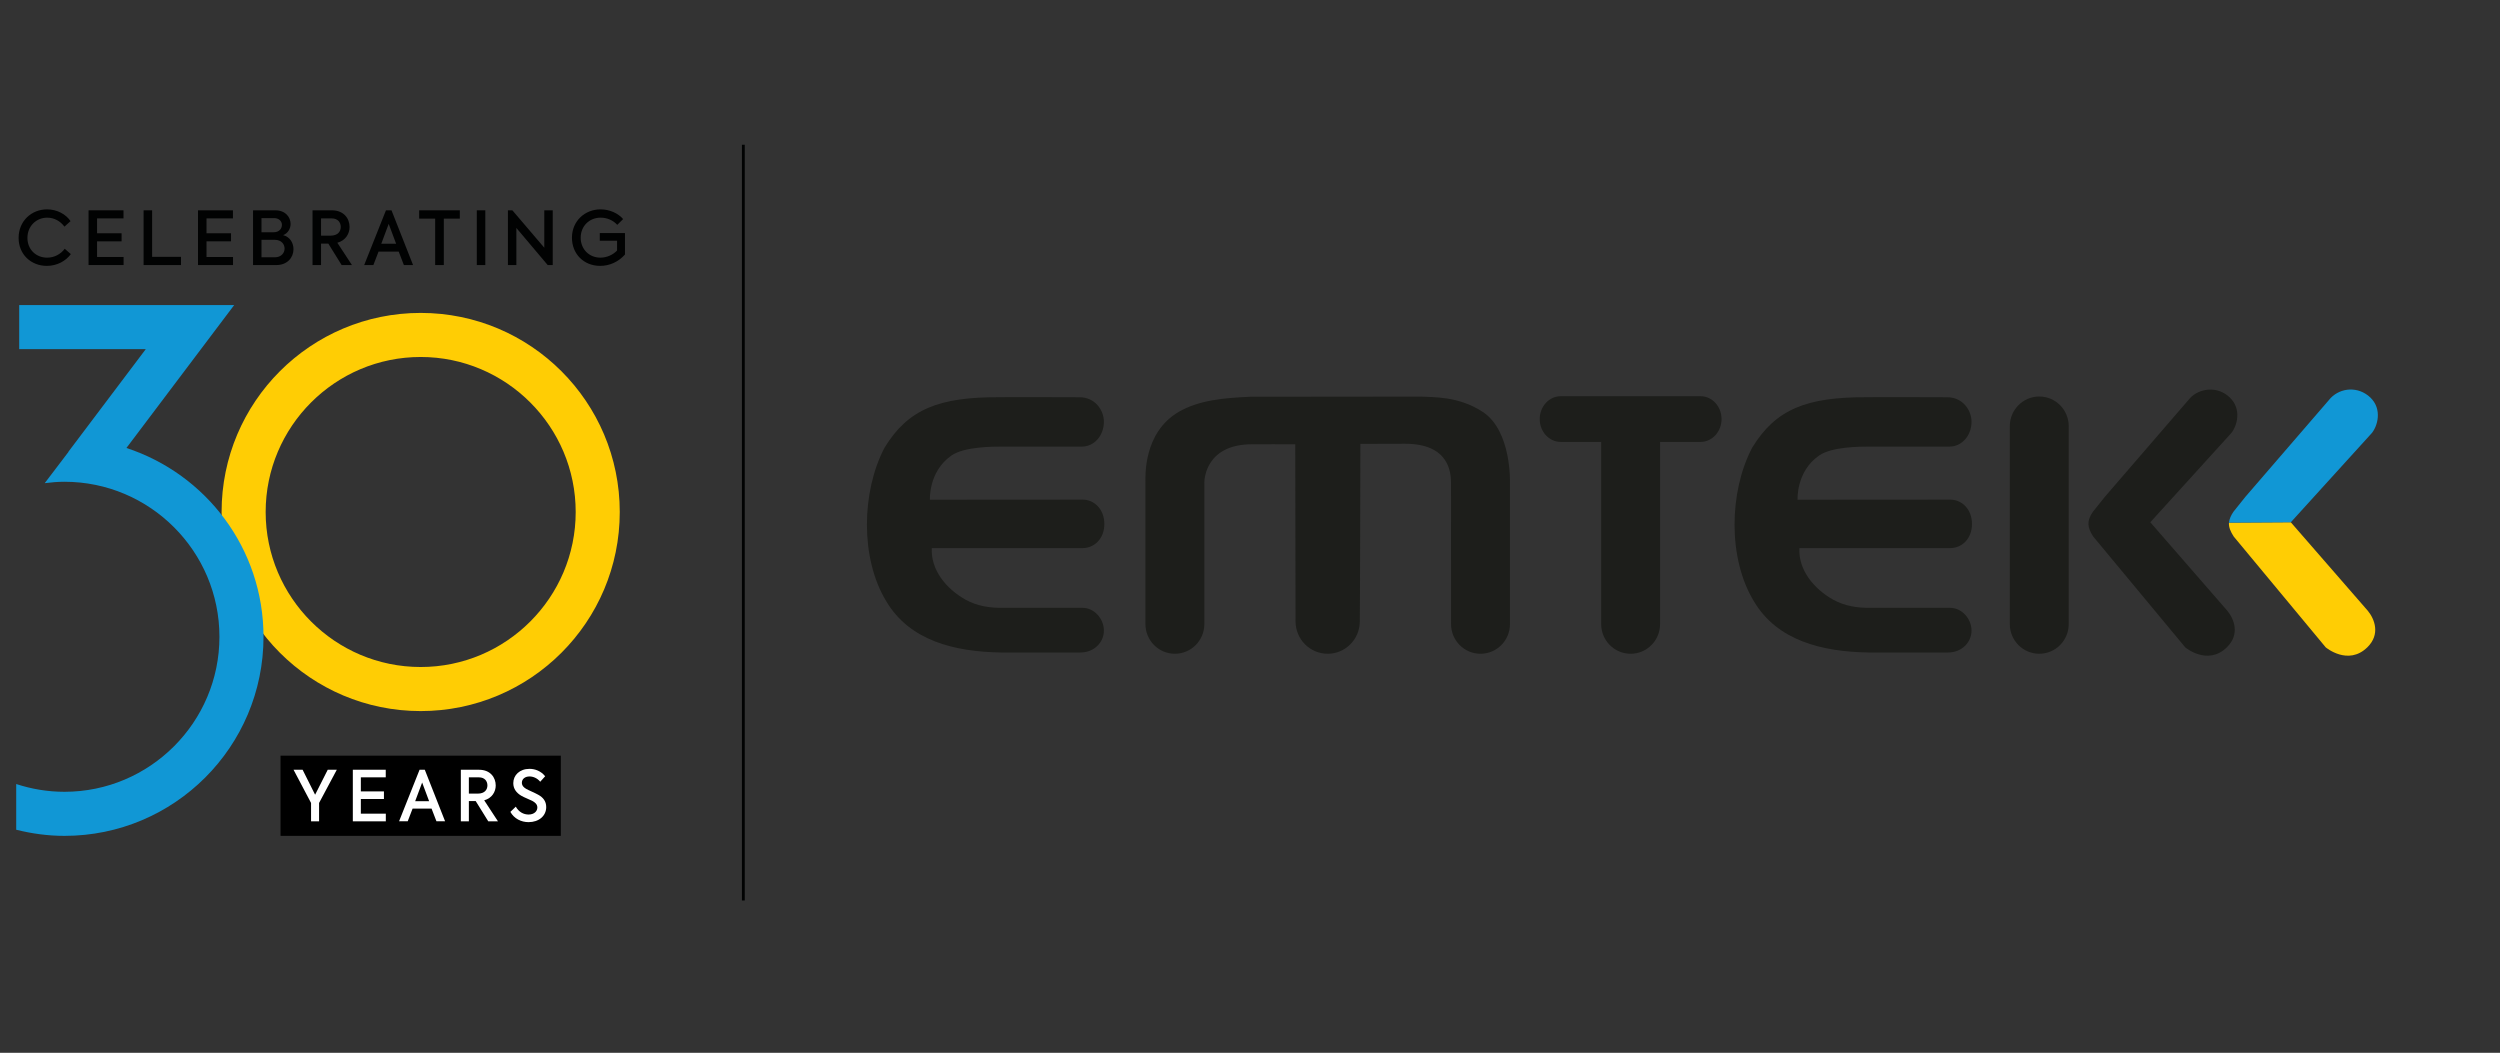 <?xml version="1.0" encoding="UTF-8"?> <svg xmlns="http://www.w3.org/2000/svg" xmlns:xlink="http://www.w3.org/1999/xlink" version="1.1" id="Layer_1" x="0px" y="0px" viewBox="0 0 406.351 171.121" style="enable-background:new 0 0 406.351 171.121;" xml:space="preserve"><rect x="0" y="0" width="406.351" height="171.121" fill="#333333" stroke="none"/> <style type="text/css"> .st0{fill:#FFCD04;} .st1{fill:#1197D5;} .st2{fill:#1D1E1B;} .st3{fill:#FFFFFF;} .st4{fill:#010202;} .st5{fill:none;stroke:#010202;stroke-width:0.461;stroke-miterlimit:10;} </style> <g> <path class="st0" d="M372.346,84.887l12.514,14.382c1.127,1.366,2.078,3.848-0.079,5.952 c-3.138,3.054-6.757,0-6.757,0L363.065,87.203c-0.523-0.82-0.822-1.51-0.769-2.253"></path> <path class="st1" d="M362.295,84.95c0.074-0.65,0.356-1.224,0.728-1.767l1.929-2.413l13.882-16.085 c1.692-1.725,4.506-1.901,6.436-0.081c2.008,1.93,1.156,4.681,0.242,5.791L372.354,84.887"></path> <path class="st2" d="M362.427,64.603c2.012,1.932,1.158,4.681,0.243,5.793l-13.159,14.492l12.516,14.382 c1.125,1.366,2.078,3.848-0.081,5.952c-3.138,3.054-6.757,0-6.757,0L340.229,87.204 c-0.9-1.416-1.141-2.443-0.048-4.021l1.93-2.413l13.88-16.085 C357.425,63.172,360.358,62.618,362.427,64.603"></path> <path class="st2" d="M336.25,101.437c0,2.665-2.144,4.824-4.789,4.824c-2.643,0-4.786-2.159-4.786-4.824 V69.272c0-2.663,2.142-4.825,4.786-4.825c2.645,0,4.789,2.162,4.789,4.825V101.437z"></path> <path class="st2" d="M175.954,89.09c1.916,0,3.548-1.532,3.548-3.92s-1.633-3.962-3.548-3.962 l-24.801,0.018c0,0-0.273-4.575,3.514-7.196c2.066-1.429,6.68-1.441,8.197-1.441h13.017 c1.916,0,3.54-1.727,3.547-4.033c0.005-1.906-1.459-3.987-3.949-3.987c0,0-12.975-0.045-12.975-0.007 c-9.856-0.048-14.894,1.925-18.724,8.195c-3.763,7.141-3.988,18.016,0.289,24.998 c3.803,6.397,11.07,8.167,18.542,8.301c0.013,0,0.023,0.002,0.035,0.002h0.146 c0.147,0.003,0.289,0.008,0.437,0.01c0.089,0,12.38-0.01,12.38-0.01 c2.228,0,3.82-1.653,3.82-3.557c0-1.906-1.557-3.705-3.472-3.705h-12.833 c-2.322,0.048-4.354-0.326-6.168-1.315c-3.217-1.801-5.694-4.91-5.5-8.385L175.954,89.09z"></path> <path class="st2" d="M316.981,89.09c1.916,0,3.547-1.532,3.547-3.92s-1.631-3.962-3.547-3.962 l-24.801,0.018c0,0-0.273-4.575,3.512-7.196c2.068-1.429,6.681-1.441,8.198-1.441h13.015 c1.917,0,3.542-1.727,3.548-4.033c0.005-1.906-1.459-3.987-3.95-3.987c0,0-12.974-0.045-12.974-0.007 c-9.856-0.048-14.894,1.925-18.724,8.195c-3.763,7.141-3.99,18.016,0.289,24.998 c3.803,6.397,11.07,8.167,18.54,8.301c0.015,0,0.025,0.002,0.036,0.002h0.146 c0.146,0.003,0.286,0.008,0.437,0.01c0.089,0,12.38-0.01,12.38-0.01 c2.228,0,3.82-1.653,3.82-3.557c0-1.906-1.557-3.705-3.472-3.705h-12.835 c-2.321,0.048-4.354-0.326-6.167-1.315c-3.217-1.801-5.694-4.91-5.502-8.385L316.981,89.09z"></path> <path class="st2" d="M241.009,66.951c-4.011-2.637-8.256-2.359-10.094-2.49l-27.784,0.03 c-4.119,0.194-8.205,0.513-11.583,2.476c-5.719,3.391-5.368,10.425-5.368,11.43V101.438 c0,2.665,2.141,4.824,4.786,4.824s4.789-2.159,4.789-4.824V78.441c0-0.706,0.341-6.23,7.771-6.23 c0-0.017,7.004,0.002,7.004,0.002l0.048,28.78c0,2.91,2.337,5.269,5.224,5.269 c2.853,0,5.164-2.304,5.219-5.166c0.036-0.215,0.094-28.948,0.094-28.948s5.77-0.02,7.277-0.02 c7.242,0,7.439,4.786,7.455,6.352l0.007,22.959c0,2.665,2.142,4.824,4.786,4.824 s4.789-2.159,4.789-4.824V78.486C245.429,78.486,245.727,70.053,241.009,66.951"></path> <path class="st2" d="M276.41,64.4h-22.735c-1.882,0-3.409,1.666-3.409,3.717s1.527,3.714,3.409,3.714 h6.58v29.607c0,2.665,2.144,4.824,4.787,4.824c2.645,0,4.787-2.159,4.787-4.824V71.831h6.58 c1.882,0,3.413-1.662,3.413-3.714S278.292,64.4,276.41,64.4"></path> </g> <g> <rect x="45.599" y="122.827" width="45.556" height="13.035"></rect> <path class="st0" d="M68.377,58.024c13.893,0,25.196,11.303,25.196,25.196s-11.303,25.196-25.196,25.196 S43.18,97.114,43.18,83.22S54.483,58.024,68.377,58.024 M68.377,50.861 c-17.872,0-32.359,14.488-32.359,32.359c0,17.872,14.488,32.359,32.359,32.359 c17.872,0,32.359-14.488,32.359-32.359C100.736,65.349,86.248,50.861,68.377,50.861L68.377,50.861z"></path> <path class="st1" d="M20.55,72.815l17.512-23.225H3.122v7.163h20.569L11.114,73.433l0.02,0.015 l-3.866,5.085c1.052-0.134,2.117-0.227,3.204-0.227c13.893,0,25.196,11.303,25.196,25.196 S24.366,128.699,10.472,128.699c-2.737,0-5.367-0.453-7.837-1.264v7.431 c2.514,0.626,5.129,0.996,7.837,0.996c17.872,0,32.359-14.488,32.359-32.359 C42.832,89.158,33.477,77.051,20.55,72.815z"></path> <g> <path class="st3" d="M51.863,130.513v2.982h-1.304v-2.982l-2.846-5.396h1.475l2.029,4.059l2.052-4.059 h1.474L51.863,130.513z"></path> <path class="st3" d="M57.348,125.116h5.351v1.236h-4.047v2.279h3.753v1.236h-3.753v2.392h4.059v1.236 h-5.362V125.116z"></path> <path class="st3" d="M70.146,131.431h-3.084l-0.793,2.063h-1.406l3.333-8.378h0.851l3.299,8.378h-1.405 L70.146,131.431z M67.482,130.229h2.268l-1.134-3.039L67.482,130.229z"></path> <path class="st3" d="M77.321,130.207h-1.111v3.288h-1.304v-8.378h2.959c1.837,0,2.71,1.259,2.71,2.551 c0,1.031-0.602,2.063-1.871,2.415l2.233,3.413h-1.576L77.321,130.207z M76.21,128.994h1.451 c1.145,0,1.564-0.669,1.564-1.338c0-0.691-0.453-1.304-1.36-1.304h-1.655V128.994z"></path> <path class="st3" d="M82.954,131.964l0.884-0.85c0.487,0.873,1.27,1.281,2.075,1.281 c0.896,0,1.428-0.533,1.428-1.145c0-0.521-0.385-0.839-0.827-1.077 c-0.556-0.284-1.235-0.51-1.814-0.85c-0.726-0.442-1.27-1.077-1.27-2.03 c0-1.292,1.032-2.324,2.631-2.324c0.918,0,1.859,0.351,2.551,1.202l-0.806,0.896 c-0.487-0.612-1.179-0.862-1.734-0.862c-0.714,0-1.247,0.397-1.247,1.021 c0,0.487,0.34,0.793,0.703,0.998c0.453,0.261,1.395,0.635,1.973,0.964 c0.76,0.419,1.281,1.032,1.281,1.995c0,1.44-1.202,2.449-2.868,2.449 C84.722,133.631,83.577,133.075,82.954,131.964z"></path> </g> <g> <path class="st4" d="M3.024,38.665c0-2.745,2.107-4.635,4.611-4.635c1.649,0,3.082,0.795,3.829,1.915 l-0.987,0.891c-0.65-0.867-1.637-1.457-2.805-1.457c-1.782,0-3.214,1.384-3.214,3.287 c0,1.89,1.396,3.214,3.203,3.214c1.18,0,2.191-0.565,2.865-1.444l0.987,0.867 c-0.795,1.096-2.215,1.914-3.913,1.914C5.082,43.216,3.024,41.386,3.024,38.665z"></path> <path class="st4" d="M14.392,34.186h5.683v1.312h-4.298v2.419h3.985v1.312h-3.985v2.54h4.31v1.312 h-5.694V34.186z"></path> <path class="st4" d="M23.34,34.186h1.385v7.561h4.695v1.336h-6.08V34.186z"></path> <path class="st4" d="M32.181,34.186h5.682v1.312H33.565v2.419h3.985v1.312H33.565v2.54h4.311v1.312h-5.694 V34.186z"></path> <path class="st4" d="M47.703,40.519c0,1.312-0.976,2.564-2.781,2.564h-3.792v-8.897h3.623 c1.662,0,2.48,1.132,2.48,2.215c0,0.794-0.47,1.541-1.216,1.818 C47.161,38.52,47.703,39.496,47.703,40.519z M42.502,35.451v2.299h1.998 c0.892,0,1.324-0.614,1.324-1.192c0-0.566-0.445-1.107-1.275-1.107h-2.047V35.451z M46.257,40.411 c0-0.71-0.505-1.433-1.613-1.433h-2.143v2.841h2.179C45.716,41.819,46.257,41.109,46.257,40.411z"></path> <path class="st4" d="M53.363,39.592h-1.18v3.491h-1.384v-8.897h3.142c1.95,0,2.878,1.336,2.878,2.709 c0,1.095-0.639,2.191-1.987,2.564l2.372,3.624h-1.674L53.363,39.592z M52.183,38.304h1.541 c1.216,0,1.662-0.71,1.662-1.42c0-0.734-0.482-1.384-1.445-1.384h-1.758 C52.183,35.499,52.183,38.304,52.183,38.304z"></path> <path class="st4" d="M64.804,40.893h-3.274l-0.843,2.191h-1.493l3.54-8.897h0.902l3.504,8.897h-1.493 L64.804,40.893z M61.975,39.616h2.408l-1.204-3.227L61.975,39.616z"></path> <path class="st4" d="M68.131,35.535v-1.349h6.609v1.349h-2.601v7.548h-1.409v-7.548H68.131z"></path> <path class="st4" d="M78.884,34.186v8.897h-1.384v-8.897H78.884z"></path> <path class="st4" d="M89.841,34.186v8.897h-0.818l-5.093-6.032v6.032h-1.372v-8.897h0.722l5.189,6.08 v-6.08H89.841z"></path> <path class="st4" d="M92.964,38.641c0-2.709,2.096-4.611,4.647-4.611c1.517,0,2.89,0.663,3.672,1.577 l-0.951,0.939c-0.674-0.734-1.637-1.168-2.709-1.168c-1.829,0-3.238,1.373-3.238,3.263 c0,1.866,1.385,3.238,3.202,3.238c1.048,0,2.047-0.458,2.709-1.156v-1.589h-2.805v-1.252h4.093 v3.492c-1.095,1.216-2.516,1.842-4.033,1.842C94.89,43.216,92.964,41.278,92.964,38.641z"></path> </g> </g> <line class="st5" x1="120.822" y1="23.526" x2="120.822" y2="146.366"></line> </svg> 